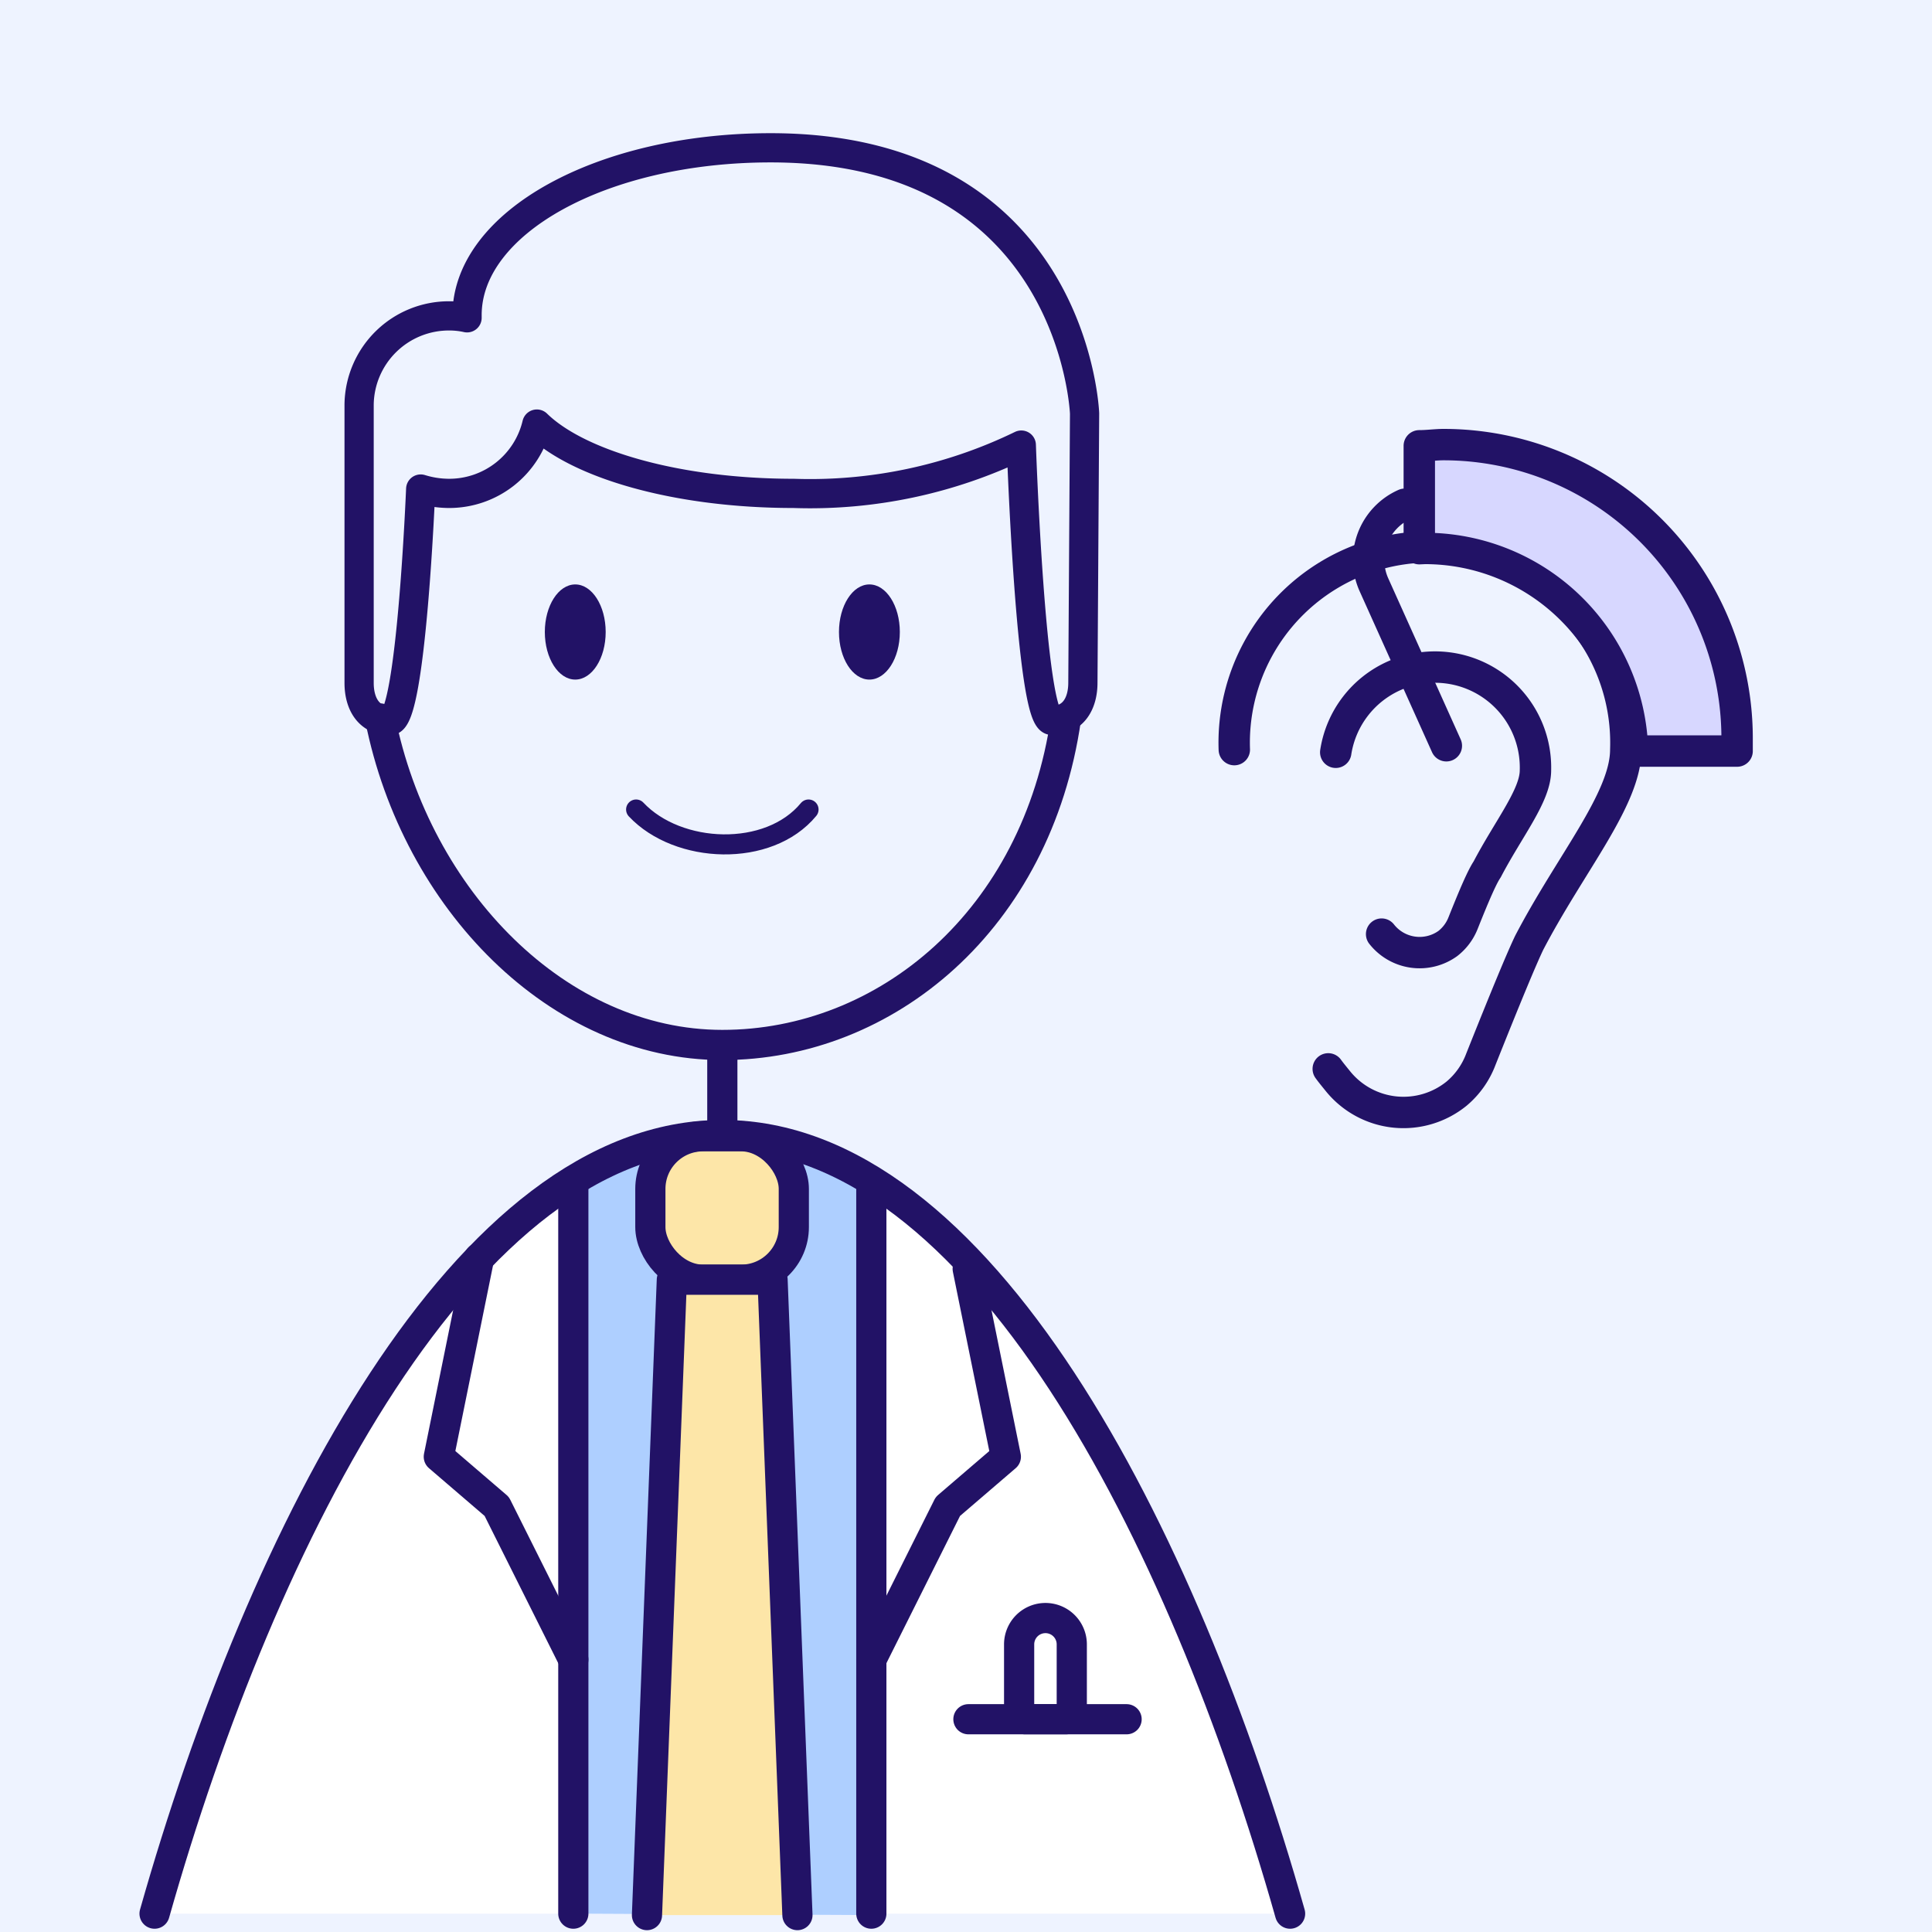 <svg xmlns="http://www.w3.org/2000/svg" viewBox="0 0 80 80"><defs><style>.cls-1{fill:#eef3ff;}.cls-2{fill:#fff;}.cls-3{fill:#aecfff;}.cls-4,.cls-5,.cls-8,.cls-9{fill:none;}.cls-10,.cls-4,.cls-5,.cls-7,.cls-8,.cls-9{stroke:#221266;stroke-linecap:round;stroke-linejoin:round;}.cls-4,.cls-7{stroke-width:1.25px;}.cls-5{stroke-width:0.83px;}.cls-6{fill:#221266;}.cls-7{fill:#fde6a8;}.cls-8{stroke-width:1.21px;}.cls-10,.cls-9{stroke-width:1.3px;}.cls-10{fill:#d7d7ff;}</style></defs><title>userFichier 54</title><g id="Calque_2" data-name="Calque 2"><g id="Calque_1-2" data-name="Calque 1"><rect class="cls-1" width="80" height="80"/><path class="cls-2" d="M53.42,79.24C48.94,63.43,40.54,47,29.91,47S10.88,63.43,6.4,79.24Z"/><polygon class="cls-3" points="36.08 79.3 23.74 79.24 23.74 48.92 29.91 46.98 36.08 48.92 36.08 79.3"/><line class="cls-4" x1="29.91" y1="46.62" x2="29.91" y2="43.63"/><path class="cls-5" d="M33.48,33.52c-1.65,2-5.4,1.85-7.14,0"/><ellipse class="cls-6" cx="23.82" cy="26.17" rx="1.26" ry="1.97"/><ellipse class="cls-6" cx="36" cy="26.17" rx="1.26" ry="1.97"/><path class="cls-4" d="M44.14,29.75c-1.2,8.35-7.45,13.52-14.23,13.52s-12.67-6-14.17-13.52"/><line class="cls-4" x1="23.74" y1="48.92" x2="23.74" y2="79.24"/><line class="cls-4" x1="36.08" y1="48.92" x2="36.08" y2="79.24"/><rect class="cls-7" x="26.93" y="47.05" width="5.94" height="5.94" rx="2.18" ry="2.18"/><polyline class="cls-7" points="26.79 79.3 27.82 52.99 31.99 52.99 33.02 79.3"/><polyline class="cls-4" points="19.84 52.09 18.17 60.32 20.57 62.38 23.74 68.72"/><polyline class="cls-4" points="40.07 52.54 41.65 60.32 39.25 62.38 36.08 68.72"/><line class="cls-4" x1="40.1" y1="71.19" x2="46.65" y2="71.19"/><path class="cls-4" d="M43.29,67h0a1.09,1.09,0,0,1,1.09,1.09v2.85a.25.25,0,0,1-.25.25H42.45a.25.25,0,0,1-.25-.25V68.09A1.09,1.09,0,0,1,43.29,67Z"/><path class="cls-4" d="M53.42,79.24C48.94,63.43,40.54,47,29.91,47S10.88,63.43,6.4,79.24"/><path class="cls-8" d="M44.91,17.12s-.41-11-13-11c-7,0-12.57,3.1-12.57,6.93v.11a3.38,3.38,0,0,0-.72-.08,3.72,3.72,0,0,0-3.75,3.67c0,.18,0,11.53,0,11.53,0,.86.4,1.56,1.28,1.56s1.27-9.59,1.27-9.59a4,4,0,0,0,1.16.18,3.73,3.73,0,0,0,3.65-2.87c1.72,1.68,5.83,2.87,10.63,2.87a20,20,0,0,0,9.43-2s.39,11.4,1.27,11.4,1.28-.7,1.28-1.56Z"/><path class="cls-9" d="M55,44.26c.1.14.24.31.41.52h0a3.49,3.49,0,0,0,4.91.5,3.43,3.43,0,0,0,1-1.42q1.53-3.84,2-4.82c1.72-3.3,4-5.95,4-8a8.11,8.11,0,1,0-16.21,0"/><path class="cls-9" d="M57.21,38.68h0a2,2,0,0,0,2.74.39,2,2,0,0,0,.63-.84c.47-1.18.79-1.92,1-2.23.89-1.7,2-3.06,2-4.1a4.16,4.16,0,0,0-8.27-.75"/><path class="cls-10" d="M58.77,22.72V18.46c.34,0,.69-.05,1-.05A12.16,12.16,0,0,1,71.93,30.59c0,.17,0,.34,0,.51H67.6A8.6,8.6,0,0,0,59,22.71Z"/><path class="cls-9" d="M58.17,20.88h0a2.52,2.52,0,0,0-1.28,3.33l3,6.67"/></g></g></svg>